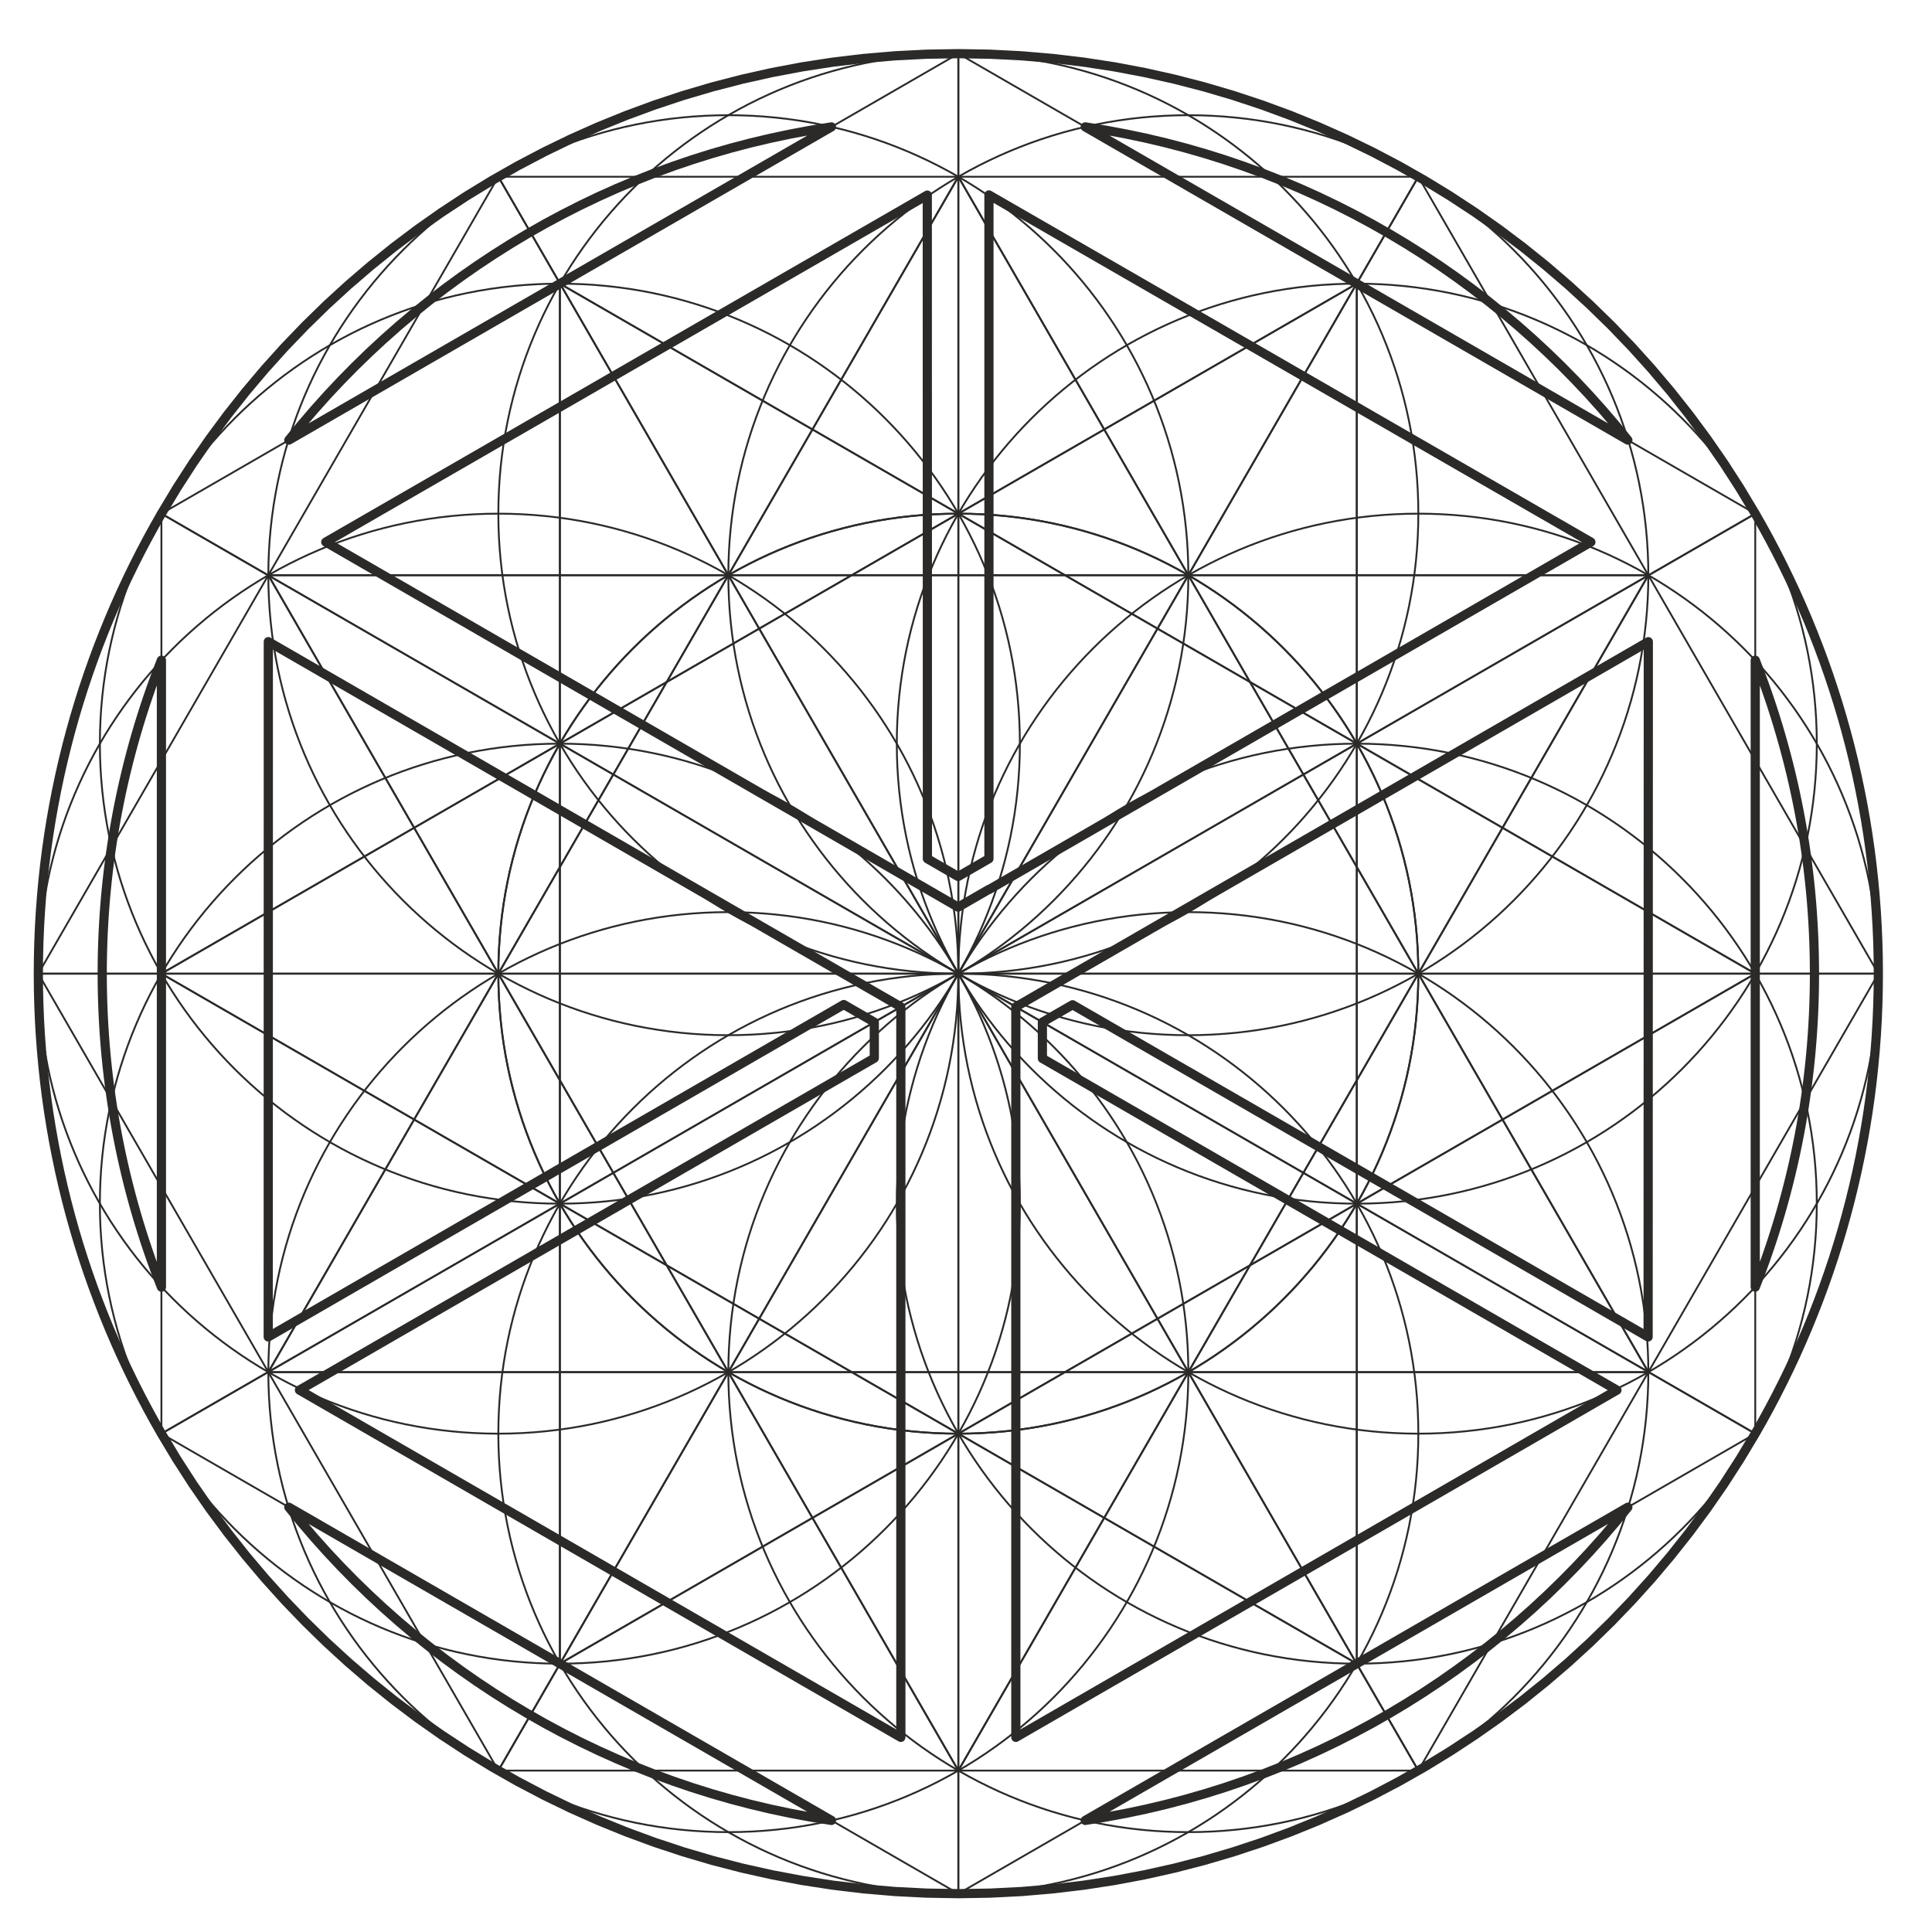 <?xml version="1.0" encoding="UTF-8"?> <!-- Creator: CorelDRAW --> <svg xmlns="http://www.w3.org/2000/svg" xmlns:xlink="http://www.w3.org/1999/xlink" xmlns:xodm="http://www.corel.com/coreldraw/odm/2003" xml:space="preserve" width="21mm" height="21mm" style="shape-rendering:geometricPrecision; text-rendering:geometricPrecision; image-rendering:optimizeQuality; fill-rule:evenodd; clip-rule:evenodd" viewBox="0 0 2100 2100"> <defs> <style type="text/css"> <![CDATA[ .str0 {stroke:#2B2A29;stroke-width:2;stroke-linecap:round;stroke-linejoin:round;stroke-miterlimit:22.926} .fil0 {fill:none} .fil1 {fill:#2B2A29;fill-rule:nonzero} ]]> </style> </defs> <g id="Слой_x0020_1">  <g id="_2054171888544"> <g> <g> <g> <g> <path class="fil0 str0" d="M1541.67 1558.33c0,276.14 -223.86,500 -500,500 -276.14,0 -500,-223.86 -500,-500 0,-276.14 223.86,-500 500,-500 276.14,0 500,223.86 500,500z"></path> </g> <g> <path class="fil0 str0" d="M1041.67 558.33c276.14,0 500,223.86 500,500 0,276.14 -223.86,500 -500,500 -276.14,0 -500,-223.86 -500,-500 0,-276.14 223.86,-500 500,-500z"></path> </g> <g> <path class="fil0 str0" d="M1974.78 1308.33c0,276.14 -223.86,500 -500,500 -276.14,0 -500,-223.86 -500,-500 0,-276.14 223.86,-500 500,-500 276.14,0 500,223.86 500,500z"></path> </g> <g> <path class="fil0 str0" d="M1974.78 808.33c0,276.14 -223.86,500 -500,500 -276.14,0 -500,-223.86 -500,-500 0,-276.14 223.86,-500 500,-500 276.14,0 500,223.86 500,500z"></path> </g> <g> <path class="fil0 str0" d="M1541.67 558.33c0,276.14 -223.86,500 -500,500 -276.14,0 -500,-223.86 -500,-500 0,-276.14 223.86,-500 500,-500 276.14,0 500,223.86 500,500z"></path> </g> <g> <path class="fil0 str0" d="M1108.56 1308.33c0,276.14 -223.86,500 -500,500 -276.14,0 -500,-223.86 -500,-500 0,-276.14 223.86,-500 500,-500 276.14,0 500,223.86 500,500z"></path> </g> <g> <path class="fil0 str0" d="M1108.56 808.33c0,276.14 -223.86,500 -500,500 -276.14,0 -500,-223.86 -500,-500 0,-276.14 223.86,-500 500,-500 276.14,0 500,223.86 500,500z"></path> </g> </g> <g> <g> <g> <polygon class="fil0 str0" points="1041.67,1558.33 608.56,1308.33 1041.67,1058.33 "></polygon> </g> <g> <polygon class="fil0 str0" points="1041.67,1058.33 608.56,808.33 1041.67,558.33 "></polygon> </g> <g> <polygon class="fil0 str0" points="1041.67,2058.33 608.56,1808.33 1041.67,1558.33 "></polygon> </g> <g> <polygon class="fil0 str0" points="1041.67,558.33 608.56,308.33 1041.67,58.33 "></polygon> </g> <g> <polygon class="fil0 str0" points="608.56,1308.33 1041.67,1058.33 608.56,808.33 "></polygon> </g> <g> <polygon class="fil0 str0" points="608.56,808.33 1041.67,558.33 608.56,308.33 "></polygon> </g> <g> <polygon class="fil0 str0" points="608.56,1808.33 1041.67,1558.33 608.56,1308.33 "></polygon> </g> </g> <g> <g> <polygon class="fil0 str0" points="1041.67,1558.33 1474.78,1308.33 1041.67,1058.33 "></polygon> </g> <g> <polygon class="fil0 str0" points="1041.67,1058.33 1474.78,808.33 1041.67,558.33 "></polygon> </g> <g> <polygon class="fil0 str0" points="1041.67,2058.33 1474.78,1808.33 1041.67,1558.33 "></polygon> </g> <g> <polygon class="fil0 str0" points="1041.67,558.33 1474.78,308.33 1041.67,58.33 "></polygon> </g> <g> <polygon class="fil0 str0" points="1474.78,1308.33 1041.67,1058.33 1474.78,808.33 "></polygon> </g> <g> <polygon class="fil0 str0" points="1474.78,808.33 1041.67,558.33 1474.78,308.33 "></polygon> </g> <g> <polygon class="fil0 str0" points="1474.78,1808.33 1041.67,1558.33 1474.78,1308.33 "></polygon> </g> </g> <g> <g> <polygon class="fil0 str0" points="1474.78,1308.33 1907.89,1058.33 1474.78,808.33 "></polygon> </g> <g> <polygon class="fil0 str0" points="1474.78,808.33 1907.89,558.33 1474.78,308.33 "></polygon> </g> <g> <polygon class="fil0 str0" points="1474.78,1808.33 1907.89,1558.33 1474.78,1308.33 "></polygon> </g> <g> <polygon class="fil0 str0" points="1907.89,1058.33 1474.78,808.33 1907.89,558.33 "></polygon> </g> <g> <polygon class="fil0 str0" points="1907.89,1558.33 1474.78,1308.33 1907.89,1058.33 "></polygon> </g> </g> <g> <g> <polygon class="fil0 str0" points="608.56,1308.33 175.45,1058.33 608.56,808.33 "></polygon> </g> <g> <polygon class="fil0 str0" points="608.56,808.33 175.45,558.33 608.56,308.33 "></polygon> </g> <g> <polygon class="fil0 str0" points="608.56,1808.33 175.45,1558.33 608.56,1308.33 "></polygon> </g> <g> <polygon class="fil0 str0" points="175.45,1058.33 608.56,808.33 175.45,558.33 "></polygon> </g> <g> <polygon class="fil0 str0" points="175.45,1558.33 608.56,1308.33 175.45,1058.33 "></polygon> </g> </g> </g> </g> <g> <g> <g> <path class="fil0 str0" d="M541.67 1558.33c-276.14,0 -500,-223.86 -500,-500 0,-276.14 223.86,-500 500,-500 276.14,0 500,223.86 500,500 0,276.14 -223.86,500 -500,500z"></path> </g> <g> <path class="fil0 str0" d="M1541.67 1058.33c0,276.14 -223.86,500 -500,500 -276.14,0 -500,-223.86 -500,-500 0,-276.14 223.86,-500 500,-500 276.14,0 500,223.86 500,500z"></path> </g> <g> <path class="fil0 str0" d="M791.67 1991.44c-276.14,0 -500,-223.86 -500,-500 0,-276.14 223.86,-500 500,-500 276.14,0 500,223.86 500,500 0,276.14 -223.86,500 -500,500z"></path> </g> <g> <path class="fil0 str0" d="M1291.67 1991.44c-276.14,0 -500,-223.86 -500,-500 0,-276.14 223.86,-500 500,-500 276.14,0 500,223.86 500,500 0,276.14 -223.86,500 -500,500z"></path> </g> <g> <path class="fil0 str0" d="M1541.67 1558.33c-276.14,0 -500,-223.86 -500,-500 0,-276.14 223.86,-500 500,-500 276.14,0 500,223.86 500,500 0,276.14 -223.86,500 -500,500z"></path> </g> <g> <path class="fil0 str0" d="M791.67 1125.22c-276.14,0 -500,-223.86 -500,-500 0,-276.14 223.86,-500 500,-500 276.14,0 500,223.86 500,500 0,276.14 -223.86,500 -500,500z"></path> </g> <g> <path class="fil0 str0" d="M1291.67 1125.22c-276.14,0 -500,-223.86 -500,-500 0,-276.14 223.86,-500 500,-500 276.14,0 500,223.86 500,500 0,276.14 -223.86,500 -500,500z"></path> </g> </g> <g> <g> <g> <polygon class="fil0 str0" points="541.67,1058.33 791.67,625.22 1041.67,1058.33 "></polygon> </g> <g> <polygon class="fil0 str0" points="1041.67,1058.33 1291.67,625.22 1541.67,1058.33 "></polygon> </g> <g> <polygon class="fil0 str0" points="41.67,1058.33 291.67,625.22 541.67,1058.33 "></polygon> </g> <g> <polygon class="fil0 str0" points="1541.67,1058.33 1791.67,625.22 2041.67,1058.33 "></polygon> </g> <g> <polygon class="fil0 str0" points="791.67,625.22 1041.67,1058.33 1291.67,625.22 "></polygon> </g> <g> <polygon class="fil0 str0" points="1291.67,625.22 1541.67,1058.33 1791.67,625.22 "></polygon> </g> <g> <polygon class="fil0 str0" points="291.67,625.22 541.67,1058.33 791.67,625.22 "></polygon> </g> </g> <g> <g> <polygon class="fil0 str0" points="541.67,1058.33 791.67,1491.44 1041.67,1058.33 "></polygon> </g> <g> <polygon class="fil0 str0" points="1041.67,1058.33 1291.67,1491.44 1541.67,1058.33 "></polygon> </g> <g> <polygon class="fil0 str0" points="41.67,1058.33 291.67,1491.44 541.67,1058.33 "></polygon> </g> <g> <polygon class="fil0 str0" points="1541.67,1058.33 1791.67,1491.44 2041.67,1058.33 "></polygon> </g> <g> <polygon class="fil0 str0" points="791.67,1491.44 1041.67,1058.33 1291.67,1491.44 "></polygon> </g> <g> <polygon class="fil0 str0" points="1291.67,1491.44 1541.67,1058.33 1791.67,1491.44 "></polygon> </g> <g> <polygon class="fil0 str0" points="291.67,1491.44 541.67,1058.33 791.67,1491.44 "></polygon> </g> </g> <g> <g> <polygon class="fil0 str0" points="791.67,1491.44 1041.67,1924.55 1291.67,1491.44 "></polygon> </g> <g> <polygon class="fil0 str0" points="1291.67,1491.44 1541.67,1924.55 1791.67,1491.44 "></polygon> </g> <g> <polygon class="fil0 str0" points="291.67,1491.44 541.67,1924.55 791.67,1491.44 "></polygon> </g> <g> <polygon class="fil0 str0" points="1041.67,1924.55 1291.67,1491.44 1541.67,1924.55 "></polygon> </g> <g> <polygon class="fil0 str0" points="541.67,1924.55 791.67,1491.44 1041.67,1924.55 "></polygon> </g> </g> <g> <g> <polygon class="fil0 str0" points="791.67,625.22 1041.67,192.11 1291.67,625.22 "></polygon> </g> <g> <polygon class="fil0 str0" points="1291.67,625.22 1541.67,192.11 1791.67,625.22 "></polygon> </g> <g> <polygon class="fil0 str0" points="291.67,625.22 541.67,192.11 791.67,625.22 "></polygon> </g> <g> <polygon class="fil0 str0" points="1041.67,192.11 1291.67,625.22 1541.67,192.11 "></polygon> </g> <g> <polygon class="fil0 str0" points="541.67,192.11 791.67,625.22 1041.67,192.11 "></polygon> </g> </g> </g> </g> </g> <g> <path class="fil1" d="M1905.27 1554.07l5.14 8.58 1.76 -1.79 -16.74 27.87 -17.59 27.28 -18.44 26.66 -19.27 26.02 -20.08 25.37 -20.86 24.72 -21.65 24.01 -22.39 23.3 -23.11 22.58 -23.84 21.83 -24.53 21.06 -25.21 20.29 -25.87 19.47 -26.5 18.65 -27.12 17.81 -27.72 16.96 -28.3 16.07 -28.87 15.16 -29.4 14.25 -29.93 13.32 -30.43 12.36 -30.92 11.39 -31.39 10.39 -31.84 9.38 -32.26 8.34 -32.67 7.3 -33.07 6.23 -33.44 5.13 -33.78 4.02 -34.12 2.91 -34.43 1.75 -34.73 0.59 0 -10 34.39 -0.59 34.09 -1.73 33.78 -2.87 33.46 -3.98 33.1 -5.09 32.73 -6.17 32.35 -7.22 31.94 -8.26 31.52 -9.28 31.07 -10.29 30.6 -11.27 30.13 -12.24 29.63 -13.18 29.12 -14.11 28.57 -15.02 28.02 -15.91 27.44 -16.78 26.86 -17.63 26.24 -18.47 25.61 -19.29 24.95 -20.07 24.29 -20.86 23.6 -21.61 22.89 -22.36 22.17 -23.08 21.43 -23.77 20.66 -24.46 19.88 -25.13 19.07 -25.76 18.26 -26.4 17.43 -27 16.56 -27.59 1.76 -1.79zm-1.76 1.79c1.38,-2.39 4.44,-3.21 6.83,-1.83 2.39,1.38 3.21,4.44 1.83,6.83l-8.66 -5zm6.95 6.76l-0.05 0.03 -5.14 -8.58 0.05 -0.03 7.57 4.29 -2.43 4.29zm-5.14 -8.58c2.36,-1.41 5.45,-0.64 6.86,1.72 1.41,2.36 0.64,5.45 -1.72,6.86l-5.14 -8.58zm7.57 4.24l0 0.05 -10 0 0 -0.05 0.67 -2.5 9.33 2.5zm-10 0c0,-2.76 2.24,-5 5,-5 2.76,0 5,2.24 5,5l-10 0zm133.78 -499.95l10 0 0 0 -0.14 17.12 -0.43 17.06 -0.71 16.98 -0.99 16.91 -1.27 16.84 -1.55 16.76 -1.8 16.67 -2.09 16.59 -2.36 16.52 -2.62 16.42 -2.89 16.33 -3.15 16.23 -3.41 16.15 -3.66 16.05 -3.92 15.95 -4.18 15.85 -4.42 15.75 -4.67 15.64 -4.92 15.53 -5.16 15.43 -5.4 15.3 -5.65 15.21 -5.88 15.07 -6.11 14.97 -6.34 14.83 -6.57 14.72 -6.81 14.59 -7.03 14.46 -7.25 14.33 -7.47 14.2 -7.69 14.06 -7.91 13.93 -8.66 -5 7.83 -13.79 7.61 -13.92 7.41 -14.06 7.17 -14.19 6.97 -14.32 6.73 -14.45 6.51 -14.56 6.28 -14.69 6.05 -14.81 5.82 -14.93 5.59 -15.05 5.34 -15.16 5.12 -15.27 4.86 -15.37 4.63 -15.48 4.38 -15.59 4.12 -15.69 3.88 -15.79 3.64 -15.89 3.37 -15.99 3.11 -16.07 2.87 -16.17 2.6 -16.26 2.32 -16.34 2.07 -16.43 1.8 -16.51 1.53 -16.6 1.25 -16.66 0.99 -16.75 0.69 -16.82 0.43 -16.88 0.14 -16.96 0 0zm0 0c0,-2.76 2.24,-5 5,-5 2.76,0 5,2.24 5,5l-10 0zm-133.78 -499.95l10 0 -0.67 -2.5 7.91 13.93 7.69 14.06 7.47 14.2 7.25 14.33 7.03 14.46 6.81 14.59 6.57 14.72 6.34 14.83 6.11 14.97 5.88 15.07 5.65 15.21 5.4 15.3 5.16 15.43 4.92 15.53 4.67 15.64 4.42 15.75 4.18 15.85 3.92 15.95 3.66 16.05 3.41 16.15 3.15 16.23 2.89 16.33 2.62 16.42 2.36 16.52 2.09 16.59 1.8 16.67 1.55 16.76 1.27 16.84 0.99 16.91 0.71 16.98 0.43 17.06 0.14 17.12 -10 0 -0.14 -16.96 -0.43 -16.88 -0.69 -16.82 -0.99 -16.75 -1.25 -16.66 -1.53 -16.6 -1.8 -16.51 -2.07 -16.43 -2.32 -16.34 -2.6 -16.26 -2.87 -16.17 -3.11 -16.07 -3.37 -15.99 -3.64 -15.89 -3.88 -15.79 -4.12 -15.69 -4.38 -15.59 -4.63 -15.48 -4.86 -15.37 -5.12 -15.27 -5.34 -15.16 -5.59 -15.05 -5.82 -14.93 -6.05 -14.81 -6.28 -14.69 -6.51 -14.56 -6.73 -14.45 -6.97 -14.32 -7.17 -14.19 -7.41 -14.06 -7.61 -13.92 -7.83 -13.79 -0.67 -2.5zm0.67 2.5c-1.38,-2.39 -0.56,-5.45 1.83,-6.83 2.39,-1.38 5.45,-0.56 6.83,1.83l-8.66 5zm9.33 -2.55l0 0.05 -10 0 0 -0.05 7.57 -4.29 2.43 4.29zm-10 0c0,-2.76 2.24,-5 5,-5 2.76,0 5,2.24 5,5l-10 0zm7.52 -4.32l0.05 0.03 -5.14 8.58 -0.05 -0.03 -1.76 -1.79 6.9 -6.79zm-5.14 8.58c-2.36,-1.41 -3.13,-4.5 -1.72,-6.86 1.41,-2.36 4.5,-3.13 6.86,-1.72l-5.14 8.58zm-863.6 -499.26l0 -10 0 0 34.73 0.59 34.43 1.75 34.12 2.91 33.78 4.02 33.44 5.13 33.07 6.23 32.67 7.3 32.26 8.34 31.83 9.38 31.39 10.39 30.92 11.39 30.44 12.36 29.93 13.32 29.4 14.25 28.87 15.17 28.3 16.07 27.72 16.95 27.12 17.82 26.5 18.65 25.86 19.47 25.22 20.28 24.53 21.07 23.83 21.83 23.12 22.57 22.39 23.3 21.64 24.02 20.87 24.7 20.08 25.38 19.27 26.03 18.44 26.65 17.59 27.28 16.74 27.87 -8.66 5 -16.56 -27.59 -17.43 -27 -18.26 -26.39 -19.07 -25.77 -19.88 -25.12 -20.67 -24.46 -21.42 -23.78 -22.17 -23.08 -22.9 -22.35 -23.59 -21.61 -24.29 -20.85 -24.96 -20.08 -25.6 -19.29 -26.24 -18.47 -26.86 -17.64 -27.44 -16.77 -28.02 -15.91 -28.57 -15.03 -29.12 -14.11 -29.63 -13.18 -30.12 -12.24 -30.62 -11.27 -31.07 -10.29 -31.51 -9.28 -31.94 -8.26 -32.35 -7.22 -32.73 -6.17 -33.1 -5.09 -33.46 -3.98 -33.78 -2.87 -34.09 -1.73 -34.39 -0.59 0 0zm0 0c-2.76,0 -5,-2.24 -5,-5 0,-2.76 2.24,-5 5,-5l0 10zm0 -5l0 0 0 0 0 0 0 5 0 -5zm0 5c-2.76,0 -5,-2.24 -5,-5 0,-2.76 2.24,-5 5,-5l0 10zm-863.6 499.26l-5.14 -8.58 -1.76 1.79 16.74 -27.87 17.59 -27.28 18.44 -26.65 19.27 -26.03 20.08 -25.37 20.86 -24.71 21.65 -24.02 22.39 -23.3 23.11 -22.57 23.84 -21.83 24.53 -21.06 25.21 -20.29 25.87 -19.47 26.5 -18.65 27.12 -17.82 27.72 -16.95 28.3 -16.07 28.87 -15.17 29.4 -14.25 29.93 -13.32 30.43 -12.36 30.92 -11.39 31.39 -10.39 31.84 -9.38 32.26 -8.34 32.67 -7.3 33.07 -6.23 33.44 -5.13 33.78 -4.02 34.12 -2.91 34.43 -1.75 34.73 -0.59 0 10 -34.39 0.59 -34.09 1.73 -33.78 2.87 -33.46 3.98 -33.1 5.09 -32.73 6.17 -32.35 7.22 -31.94 8.26 -31.52 9.28 -31.07 10.29 -30.6 11.27 -30.13 12.24 -29.63 13.18 -29.12 14.11 -28.57 15.03 -28.02 15.91 -27.44 16.77 -26.86 17.64 -26.24 18.47 -25.61 19.29 -24.95 20.07 -24.29 20.86 -23.6 21.61 -22.89 22.35 -22.17 23.08 -21.43 23.78 -20.66 24.45 -19.88 25.13 -19.07 25.77 -18.26 26.39 -17.43 27 -16.56 27.59 -1.76 1.79zm1.76 -1.79c-1.38,2.39 -4.44,3.21 -6.83,1.83 -2.39,-1.38 -3.21,-4.44 -1.83,-6.83l8.66 5zm-6.95 -6.76l0.05 -0.03 5.14 8.58 -0.05 0.03 -7.57 -4.29 2.43 -4.29zm5.14 8.58c-2.36,1.41 -5.45,0.64 -6.86,-1.72 -1.41,-2.36 -0.64,-5.45 1.72,-6.86l5.14 8.58zm-7.57 -4.24l0 -0.05 10 0 0 0.05 -0.67 2.5 -9.33 -2.5zm10 0c0,2.76 -2.24,5 -5,5 -2.76,0 -5,-2.24 -5,-5l10 0zm-133.78 499.95l-10 0 0 0 0.14 -17.12 0.43 -17.06 0.71 -16.98 0.99 -16.91 1.27 -16.84 1.55 -16.76 1.8 -16.67 2.09 -16.59 2.36 -16.52 2.62 -16.42 2.89 -16.33 3.15 -16.23 3.41 -16.15 3.66 -16.05 3.92 -15.95 4.18 -15.85 4.42 -15.75 4.67 -15.64 4.92 -15.53 5.16 -15.43 5.4 -15.3 5.65 -15.21 5.88 -15.07 6.11 -14.97 6.34 -14.83 6.57 -14.72 6.81 -14.59 7.03 -14.46 7.25 -14.33 7.47 -14.2 7.69 -14.06 7.91 -13.93 8.66 5 -7.83 13.79 -7.61 13.92 -7.41 14.06 -7.17 14.19 -6.97 14.32 -6.73 14.45 -6.51 14.56 -6.28 14.69 -6.05 14.81 -5.82 14.93 -5.59 15.05 -5.34 15.16 -5.12 15.27 -4.86 15.37 -4.63 15.48 -4.38 15.59 -4.12 15.69 -3.88 15.79 -3.64 15.89 -3.37 15.99 -3.11 16.07 -2.87 16.17 -2.6 16.26 -2.32 16.34 -2.07 16.43 -1.8 16.51 -1.53 16.6 -1.25 16.66 -0.99 16.75 -0.69 16.82 -0.43 16.88 -0.14 16.96 0 0zm0 0c0,2.76 -2.24,5 -5,5 -2.76,0 -5,-2.24 -5,-5l10 0zm133.78 499.94l-10 0 0.67 2.5 -7.91 -13.93 -7.69 -14.06 -7.47 -14.2 -7.25 -14.33 -7.03 -14.46 -6.81 -14.58 -6.57 -14.72 -6.34 -14.84 -6.11 -14.96 -5.88 -15.08 -5.65 -15.2 -5.4 -15.3 -5.16 -15.43 -4.92 -15.53 -4.67 -15.65 -4.42 -15.74 -4.18 -15.85 -3.92 -15.95 -3.66 -16.05 -3.41 -16.15 -3.15 -16.23 -2.89 -16.33 -2.62 -16.42 -2.36 -16.52 -2.09 -16.59 -1.8 -16.67 -1.55 -16.76 -1.27 -16.84 -0.99 -16.91 -0.71 -16.98 -0.43 -17.06 -0.14 -17.12 10 0 0.14 16.96 0.43 16.88 0.69 16.82 0.99 16.75 1.25 16.66 1.53 16.6 1.8 16.51 2.07 16.43 2.32 16.34 2.6 16.26 2.87 16.17 3.11 16.07 3.37 15.99 3.64 15.89 3.88 15.79 4.12 15.69 4.38 15.58 4.63 15.49 4.86 15.37 5.12 15.27 5.34 15.16 5.59 15.04 5.82 14.94 6.05 14.8 6.28 14.7 6.51 14.56 6.73 14.44 6.97 14.32 7.17 14.19 7.41 14.06 7.61 13.92 7.83 13.79 0.67 2.5zm-0.67 -2.5c1.38,2.39 0.56,5.45 -1.83,6.83 -2.39,1.38 -5.45,0.56 -6.83,-1.83l8.66 -5zm-9.33 2.56l0 -0.06 10 0 0 0.06 -7.57 4.29 -2.43 -4.29zm10 0c0,2.76 -2.24,5 -5,5 -2.76,0 -5,-2.24 -5,-5l10 0zm-7.52 4.32l-0.05 -0.03 5.14 -8.58 0.05 0.03 1.76 1.79 -6.9 6.79zm5.14 -8.58c2.36,1.41 3.13,4.5 1.72,6.86 -1.41,2.36 -4.5,3.13 -6.86,1.72l5.14 -8.58zm863.6 499.26l0 10 0 0 -34.73 -0.59 -34.43 -1.75 -34.12 -2.91 -33.78 -4.02 -33.44 -5.13 -33.07 -6.23 -32.67 -7.3 -32.26 -8.34 -31.83 -9.38 -31.39 -10.39 -30.92 -11.39 -30.44 -12.36 -29.93 -13.32 -29.4 -14.25 -28.87 -15.16 -28.3 -16.07 -27.72 -16.96 -27.12 -17.81 -26.5 -18.65 -25.86 -19.47 -25.22 -20.28 -24.53 -21.07 -23.83 -21.83 -23.12 -22.58 -22.39 -23.3 -21.64 -24.01 -20.87 -24.72 -20.08 -25.37 -19.27 -26.02 -18.44 -26.66 -17.59 -27.28 -16.74 -27.87 8.66 -5 16.56 27.59 17.43 27 18.26 26.4 19.07 25.76 19.88 25.13 20.67 24.46 21.42 23.77 22.17 23.08 22.9 22.36 23.59 21.61 24.29 20.85 24.96 20.08 25.6 19.29 26.24 18.47 26.86 17.63 27.44 16.78 28.02 15.91 28.57 15.02 29.12 14.11 29.63 13.18 30.12 12.24 30.62 11.27 31.07 10.29 31.51 9.28 31.94 8.26 32.35 7.22 32.73 6.17 33.1 5.09 33.46 3.98 33.78 2.87 34.09 1.73 34.39 0.59 0 0zm0 0c2.76,0 5,2.24 5,5 0,2.76 -2.24,5 -5,5l0 -10zm0 5l0 0 0 0 0 0 0 -5 0 5zm0 -5c2.76,0 5,2.24 5,5 0,2.76 -2.24,5 -5,5l0 -10zm0 5l0 0 0 0 0 0 0 -5 0 5zm0 -5c2.76,0 5,2.24 5,5 0,2.76 -2.24,5 -5,5l0 -10zm-251.73 -1206.72l-438.33 -253.07 5 -8.66 438.33 253.07 -5 8.66zm5 -8.66c2.39,1.38 3.21,4.44 1.83,6.83 -1.38,2.39 -4.44,3.21 -6.83,1.83l5 -8.66zm-2.5 4.33l0 0 0 0 0 0 2.5 -4.33 -2.5 4.33zm2.5 -4.33c2.39,1.38 3.21,4.44 1.83,6.83 -1.38,2.39 -4.44,3.21 -6.83,1.83l5 -8.66zm244.01 152.42l-249.01 -143.76 5 -8.66 249.01 143.76 0 8.66 -5 0zm5 -8.66c2.39,1.38 3.21,4.44 1.83,6.83 -1.38,2.39 -4.44,3.21 -6.83,1.83l5 -8.66zm33.48 -10.67l-33.48 19.33 -5 -8.66 33.48 -19.33 7.5 4.33 -2.5 4.33zm-5 -8.66c2.39,-1.38 5.45,-0.56 6.83,1.83 1.38,2.39 0.56,5.45 -1.83,6.83l-5 -8.66zm-2.5 4.58l0 -0.25 10 0 0 0.25 -2.5 4.33 -7.5 -4.33zm10 0c0,2.76 -2.24,5 -5,5 -2.76,0 -5,-2.24 -5,-5l10 0zm651.8 -373.42l-654.3 377.75 -5 -8.66 654.3 -377.75 5 0 0 8.66zm-5 -8.66c2.39,-1.38 5.45,-0.56 6.83,1.83 1.38,2.39 0.56,5.45 -1.83,6.83l-5 -8.66zm-649.29 -377.33l654.29 377.33 -5 8.66 -654.29 -377.33 -2.5 -4.33 7.5 -4.33zm-5 8.66c-2.39,-1.38 -3.21,-4.44 -1.83,-6.83 1.38,-2.39 4.44,-3.21 6.83,-1.83l-5 8.66zm-2.51 717.18l0.01 -721.51 10 0 -0.01 721.51 -2.5 4.33 -7.5 -4.33zm10 0c0,2.76 -2.24,5 -5,5 -2.76,0 -5,-2.24 -5,-5l10 0zm-40.98 15l33.48 -19.33 5 8.66 -33.48 19.33 -5 0 0 -8.66zm5 8.66c-2.39,1.38 -5.45,0.56 -6.83,-1.83 -1.38,-2.39 -0.56,-5.45 1.83,-6.83l5 8.66zm-33.41 -27.95l33.41 19.29 -5 8.66 -33.41 -19.29 -2.5 -4.33 7.5 -4.33zm-5 8.66c-2.39,-1.38 -3.21,-4.44 -1.83,-6.83 1.38,-2.39 4.44,-3.21 6.83,-1.83l-5 8.66zm4.89 -721.35l-5 -8.66 7.5 4.33 0 45.1 0 45.1 0.01 45.08 0.01 45.08 0.01 45.08 0 45.07 0.01 45.07 0.01 45.07 0.02 45.07 0.01 45.08 0 45.07 0.01 45.08 0.01 45.09 0.01 45.09 0 45.11 0 45.11 -10 0 0 -45.11 0 -45.11 -0.01 -45.09 -0.01 -45.09 -0.01 -45.08 0 -45.07 -0.01 -45.08 -0.02 -45.07 -0.01 -45.07 -0.01 -45.07 0 -45.07 -0.01 -45.08 -0.01 -45.08 -0.01 -45.08 0 -45.1 0 -45.1 7.5 4.33zm-7.5 -4.33c0,-2.76 2.24,-5 5,-5 2.76,0 5,2.24 5,5l-10 0zm-651.32 372.8l653.82 -377.13 5 8.66 -653.82 377.13 -5 0 0 -8.66zm5 8.66c-2.39,1.38 -5.45,0.56 -6.83,-1.83 -1.38,-2.39 -0.56,-5.45 1.83,-6.83l5 8.66zm-62.45 99.6l654.31 377.77 -5 8.66 -654.31 -377.77 -2.5 -4.33 7.5 -4.33zm-5 8.66c-2.39,-1.38 -3.21,-4.44 -1.83,-6.83 1.38,-2.39 4.44,-3.21 6.83,-1.83l-5 8.66zm-2.61 751.38l0.11 -755.71 10 0 -0.11 755.71 -2.5 4.33 -7.5 -4.33zm10 0c0,2.76 -2.24,5 -5,5 -2.76,0 -5,-2.24 -5,-5l10 0zm623.07 -365.61l-5 8.66 5 0 -39.1 22.58 -39.1 22.59 -39.1 22.58 -39.1 22.58 -39.1 22.58 -39.1 22.57 -39.09 22.58 -39.1 22.58 -39.09 22.58 -39.1 22.58 -39.1 22.57 -39.09 22.58 -39.1 22.58 -39.1 22.58 -39.1 22.59 -39.1 22.58 -5 -8.66 39.1 -22.58 39.1 -22.59 39.1 -22.58 39.1 -22.58 39.09 -22.58 39.1 -22.57 39.1 -22.58 39.09 -22.58 39.1 -22.58 39.09 -22.58 39.1 -22.57 39.1 -22.58 39.1 -22.58 39.1 -22.58 39.1 -22.59 39.1 -22.58 5 0zm-5 0c2.39,-1.38 5.45,-0.56 6.83,1.83 1.38,2.39 0.56,5.45 -1.83,6.83l-5 -8.66zm33.2 27.83l-33.2 -19.17 5 -8.66 33.2 19.17 2.5 4.33 -7.5 4.33zm5 -8.66c2.39,1.38 3.21,4.44 1.83,6.83 -1.38,2.39 -4.44,3.21 -6.83,1.83l5 -8.66zm-7.5 43.46l0 -39.13 10 0 0 39.13 -2.5 4.33 -7.5 -4.33zm10 0c0,2.76 -2.24,5 -5,5 -2.76,0 -5,-2.24 -5,-5l10 0zm-632.34 356.43l624.84 -360.76 5 8.66 -624.84 360.76 -5 0 0 -8.66zm5 8.66c-2.39,1.38 -5.45,0.56 -6.83,-1.83 -1.38,-2.39 -0.56,-5.45 1.83,-6.83l5 8.66zm648.7 377.5l-653.7 -377.5 5 -8.66 653.7 377.5 2.5 4.33 -7.5 4.33zm5 -8.66c2.39,1.38 3.21,4.44 1.83,6.83 -1.38,2.39 -4.44,3.21 -6.83,1.83l5 -8.66zm2.5 -502.18l0 506.51 -10 0 0 -506.51 0 0 10 0zm-10 0c0,-2.76 2.24,-5 5,-5 2.76,0 5,2.24 5,5l-10 0zm10 -248.41l0 248.41 -10 0 0 -248.41 0 0 10 0zm-10 0c0,-2.76 2.24,-5 5,-5 2.76,0 5,2.24 5,5l-10 0zm10 -39.13l0 39.13 -10 0 0 -39.13 7.5 -4.33 2.5 4.33zm-10 0c0,-2.76 2.24,-5 5,-5 2.76,0 5,2.24 5,5l-10 0zm-25.71 -23.5l33.21 19.17 -5 8.66 -33.21 -19.17 0 0 5 -8.66zm-5 8.66c-2.39,-1.38 -3.21,-4.44 -1.83,-6.83 1.38,-2.39 4.44,-3.21 6.83,-1.83l-5 8.66zm407.21 -133.26l438.47 -253.15 5 8.66 -438.47 253.15 -5 -8.66zm5 8.66c-2.39,1.38 -5.45,0.56 -6.83,-1.83 -1.38,-2.39 -0.56,-5.45 1.83,-6.83l5 8.66zm-221.19 116.16l216.19 -124.82 5 8.66 -216.19 124.82 0 0 -5 -8.66zm5 8.66c-2.39,1.38 -5.45,0.56 -6.83,-1.83 -1.38,-2.39 -0.56,-5.45 1.83,-6.83l5 8.66zm-37.83 10.29l32.83 -18.95 5 8.66 -32.83 18.95 -7.5 -4.33 2.5 -4.33zm5 8.66c-2.39,1.38 -5.45,0.56 -6.83,-1.83 -1.38,-2.39 -0.56,-5.45 1.83,-6.83l5 8.66zm-7.5 35.08l0 -39.41 10 0 0 39.41 0 0 -10 0zm10 0c0,2.76 -2.24,5 -5,5 -2.76,0 -5,-2.24 -5,-5l10 0zm-10 248.13l0 -248.13 10 0 0 248.13 0 0 -10 0zm10 0c0,2.76 -2.24,5 -5,5 -2.76,0 -5,-2.24 -5,-5l10 0zm-10 506.5l0 -506.5 10 0 0 506.5 -2.5 4.33 -7.5 -4.33zm10 0c0,2.76 -2.24,5 -5,5 -2.76,0 -5,-2.24 -5,-5l10 0zm650.87 -373.11l-653.37 377.44 -5 -8.66 653.37 -377.44 5 0 0 8.66zm-5 -8.66c2.39,-1.38 5.45,-0.56 6.83,1.83 1.38,2.39 0.56,5.45 -1.83,6.83l-5 -8.66zm-619.51 -360.53l624.51 360.53 -5 8.66 -624.51 -360.53 -2.5 -4.33 7.5 -4.33zm-5 8.66c-2.39,-1.38 -3.21,-4.44 -1.83,-6.83 1.38,-2.39 4.44,-3.21 6.83,-1.83l-5 8.66zm7.5 -43.74l0 39.41 -10 0 0 -39.41 2.5 -4.33 7.5 4.33zm-10 0c0,-2.76 2.24,-5 5,-5 2.76,0 5,2.24 5,5l-10 0zm40.33 -14.62l-32.83 18.95 -5 -8.66 32.83 -18.95 5 0 0 8.66zm-5 -8.66c2.39,-1.38 5.45,-0.56 6.83,1.83 1.38,2.39 0.56,5.45 -1.83,6.83l-5 -8.66zm623.08 365.42l10 0 -7.5 4.33 -39.11 -22.58 -39.11 -22.58 -39.1 -22.57 -39.1 -22.57 -39.09 -22.56 -39.09 -22.56 -39.09 -22.56 -39.08 -22.56 -39.09 -22.56 -39.09 -22.56 -39.1 -22.56 -39.09 -22.56 -39.1 -22.57 -39.11 -22.57 -39.11 -22.58 -39.12 -22.59 5 -8.66 39.12 22.59 39.11 22.58 39.11 22.57 39.1 22.57 39.09 22.56 39.1 22.56 39.09 22.56 39.09 22.56 39.08 22.56 39.09 22.56 39.09 22.56 39.09 22.56 39.1 22.57 39.1 22.57 39.11 22.58 39.11 22.58 -7.5 4.33zm7.5 -4.33c2.39,1.38 3.21,4.44 1.83,6.83 -1.38,2.39 -4.44,3.21 -6.83,1.83l5 -8.66zm2.72 -751.39l-0.22 755.72 -10 0 0.22 -755.72 2.5 -4.33 7.5 4.33zm-10 0c0,-2.76 2.24,-5 5,-5 2.76,0 5,2.24 5,5l-10 0zm-1616.2 701.56l0 -681.45 10 0 0 681.45 -9.65 1.83 -0.35 -1.83zm10 0c0,2.76 -2.24,5 -5,5 -2.76,0 -5,-2.24 -5,-5l10 0zm-74.36 -340.72l10 0 0 0 0.07 11.2 0.2 11.17 0.33 11.13 0.45 11.1 0.6 11.07 0.72 11.04 0.84 11 0.98 10.96 1.1 10.92 1.23 10.89 1.36 10.84 1.48 10.81 1.6 10.77 1.73 10.73 1.85 10.68 1.97 10.65 2.1 10.59 2.21 10.57 2.33 10.51 2.45 10.46 2.57 10.42 2.69 10.38 2.8 10.32 2.92 10.28 3.04 10.23 3.15 10.18 3.25 10.13 3.38 10.07 3.48 10.03 3.6 9.98 3.71 9.91 3.82 9.87 -9.3 3.66 -3.86 -9.97 -3.75 -10.03 -3.64 -10.08 -3.52 -10.13 -3.42 -10.19 -3.29 -10.25 -3.19 -10.28 -3.06 -10.35 -2.96 -10.38 -2.82 -10.44 -2.73 -10.48 -2.59 -10.54 -2.47 -10.58 -2.37 -10.63 -2.23 -10.67 -2.12 -10.71 -1.99 -10.77 -1.87 -10.8 -1.75 -10.83 -1.62 -10.89 -1.5 -10.93 -1.36 -10.96 -1.25 -11.01 -1.12 -11.04 -0.98 -11.08 -0.86 -11.12 -0.72 -11.14 -0.6 -11.19 -0.47 -11.22 -0.33 -11.25 -0.2 -11.29 -0.07 -11.32 0 0zm0 0c0,-2.76 2.24,-5 5,-5 2.76,0 5,2.24 5,5l-10 0zm74.36 -340.73l-10 0 9.65 1.83 -3.82 9.87 -3.71 9.91 -3.6 9.98 -3.48 10.02 -3.38 10.09 -3.25 10.12 -3.15 10.19 -3.04 10.22 -2.92 10.29 -2.8 10.32 -2.69 10.38 -2.57 10.42 -2.45 10.46 -2.33 10.51 -2.21 10.57 -2.1 10.59 -1.97 10.64 -1.85 10.69 -1.73 10.73 -1.6 10.77 -1.48 10.81 -1.36 10.84 -1.23 10.89 -1.1 10.92 -0.98 10.96 -0.84 11 -0.72 11.04 -0.6 11.07 -0.45 11.1 -0.33 11.13 -0.2 11.17 -0.07 11.2 -10 0 0.07 -11.32 0.2 -11.29 0.33 -11.25 0.47 -11.22 0.6 -11.19 0.72 -11.14 0.86 -11.12 0.98 -11.08 1.12 -11.04 1.25 -11.01 1.36 -10.96 1.5 -10.93 1.62 -10.89 1.75 -10.83 1.87 -10.81 1.99 -10.76 2.12 -10.71 2.23 -10.67 2.37 -10.63 2.47 -10.58 2.59 -10.54 2.73 -10.48 2.82 -10.44 2.96 -10.39 3.06 -10.34 3.19 -10.29 3.29 -10.24 3.42 -10.19 3.52 -10.14 3.64 -10.08 3.75 -10.03 3.86 -9.97 9.65 1.83zm-9.65 -1.83c1.01,-2.56 3.92,-3.83 6.48,-2.82 2.56,1.01 3.83,3.92 2.82,6.48l-9.3 -3.66zm730.44 1267.28l-589.82 -340.46 5 -8.66 589.82 340.46 -3.24 9.28 -1.76 -0.62zm5 -8.66c2.39,1.38 3.21,4.44 1.83,6.83 -1.38,2.39 -4.44,3.21 -6.83,1.83l5 -8.66zm-589.82 -340.46l-5 8.66 6.41 -7.45 13.56 16.6 13.93 16.27 14.29 15.95 14.67 15.61 15 15.26 15.37 14.91 15.7 14.57 16.03 14.2 16.36 13.83 16.68 13.45 17 13.08 17.31 12.68 17.61 12.3 17.9 11.89 18.19 11.48 18.47 11.07 18.75 10.65 19.01 10.22 19.28 9.79 19.54 9.34 19.78 8.91 20.03 8.45 20.26 7.99 20.5 7.52 20.7 7.05 20.94 6.56 21.15 6.09 21.34 5.6 21.54 5.09 21.73 4.59 21.92 4.07 22.11 3.56 -1.48 9.9 -22.33 -3.6 -22.16 -4.13 -21.97 -4.63 -21.78 -5.15 -21.58 -5.66 -21.37 -6.15 -21.16 -6.64 -20.94 -7.13 -20.72 -7.6 -20.48 -8.07 -20.25 -8.55 -20 -8.99 -19.74 -9.46 -19.48 -9.89 -19.23 -10.32 -18.95 -10.77 -18.67 -11.19 -18.39 -11.6 -18.1 -12.03 -17.79 -12.42 -17.49 -12.82 -17.18 -13.22 -16.86 -13.59 -16.54 -13.99 -16.21 -14.36 -15.86 -14.71 -15.53 -15.07 -15.18 -15.44 -14.81 -15.77 -14.45 -16.11 -14.09 -16.45 -13.7 -16.78 6.41 -7.45zm-6.41 7.45c-1.72,-2.15 -1.36,-5.31 0.79,-7.03 2.15,-1.72 5.31,-1.36 7.03,0.79l-7.82 6.24zm1461.91 1.21l-589.82 340.46 -5 -8.66 589.82 -340.46 6.41 7.45 -1.41 1.21zm-5 -8.66c2.39,-1.38 5.45,-0.56 6.83,1.83 1.38,2.39 0.56,5.45 -1.83,6.83l-5 -8.66zm-589.82 340.46l5 8.66 -3.24 -9.28 22.11 -3.56 21.92 -4.07 21.73 -4.59 21.54 -5.09 21.35 -5.59 21.14 -6.09 20.94 -6.57 20.71 -7.05 20.49 -7.52 20.26 -7.99 20.03 -8.45 19.79 -8.91 19.53 -9.33 19.27 -9.8 19.02 -10.22 18.75 -10.65 18.47 -11.07 18.19 -11.49 17.91 -11.88 17.6 -12.3 17.31 -12.68 16.99 -13.08 16.69 -13.46 16.36 -13.82 16.03 -14.2 15.7 -14.57 15.36 -14.92 15.01 -15.25 14.66 -15.62 14.3 -15.94 13.93 -16.28 13.56 -16.59 7.82 6.24 -13.7 16.77 -14.09 16.46 -14.46 16.1 -14.8 15.78 -15.19 15.43 -15.52 15.08 -15.86 14.71 -16.21 14.36 -16.54 13.98 -16.87 13.6 -17.17 13.22 -17.49 12.82 -17.8 12.42 -18.09 12.02 -18.39 11.61 -18.67 11.19 -18.95 10.77 -19.22 10.32 -19.49 9.9 -19.75 9.45 -19.99 8.99 -20.25 8.55 -20.48 8.07 -20.71 7.6 -20.95 7.13 -21.16 6.65 -21.38 6.15 -21.57 5.65 -21.78 5.15 -21.97 4.63 -22.16 4.13 -22.33 3.6 -3.24 -9.28zm3.24 9.28c-2.73,0.4 -5.29,-1.48 -5.69,-4.21 -0.4,-2.73 1.48,-5.29 4.21,-5.69l1.48 9.9zm732.55 -1266.06l0 681.44 -10 0 0 -681.44 9.65 -1.83 0.35 1.83zm-10 0c0,-2.76 2.24,-5 5,-5 2.76,0 5,2.24 5,5l-10 0zm74.36 340.72l-10 0 0 0 -0.07 -11.2 -0.2 -11.17 -0.33 -11.13 -0.45 -11.1 -0.6 -11.07 -0.72 -11.04 -0.84 -11 -0.98 -10.96 -1.1 -10.92 -1.23 -10.88 -1.36 -10.85 -1.48 -10.81 -1.6 -10.76 -1.73 -10.74 -1.85 -10.68 -1.97 -10.64 -2.1 -10.6 -2.21 -10.56 -2.33 -10.51 -2.45 -10.46 -2.57 -10.42 -2.69 -10.38 -2.8 -10.33 -2.92 -10.27 -3.04 -10.23 -3.15 -10.19 -3.25 -10.12 -3.38 -10.09 -3.48 -10.02 -3.6 -9.98 -3.71 -9.91 -3.82 -9.87 9.3 -3.66 3.86 9.97 3.75 10.03 3.64 10.08 3.52 10.14 3.42 10.19 3.29 10.24 3.19 10.29 3.06 10.33 2.96 10.39 2.82 10.45 2.73 10.48 2.59 10.54 2.47 10.58 2.37 10.63 2.23 10.66 2.12 10.72 1.99 10.76 1.87 10.8 1.75 10.84 1.62 10.88 1.5 10.93 1.36 10.97 1.25 11 1.12 11.04 0.98 11.08 0.86 11.12 0.72 11.14 0.6 11.19 0.47 11.22 0.33 11.25 0.2 11.29 0.07 11.32 0 0zm0 0c0,2.76 -2.24,5 -5,5 -2.76,0 -5,-2.24 -5,-5l10 0zm-74.36 340.72l10 0 -9.65 -1.83 3.82 -9.87 3.71 -9.91 3.6 -9.98 3.48 -10.03 3.38 -10.07 3.26 -10.13 3.14 -10.18 3.05 -10.23 2.91 -10.28 2.81 -10.32 2.68 -10.37 2.57 -10.43 2.46 -10.46 2.32 -10.51 2.22 -10.57 2.09 -10.59 1.97 -10.65 1.85 -10.68 1.73 -10.73 1.6 -10.77 1.48 -10.81 1.36 -10.84 1.23 -10.89 1.1 -10.92 0.98 -10.96 0.84 -11 0.72 -11.04 0.6 -11.07 0.45 -11.1 0.33 -11.13 0.2 -11.17 0.07 -11.2 10 0 -0.07 11.32 -0.2 11.29 -0.33 11.25 -0.47 11.22 -0.6 11.19 -0.72 11.14 -0.86 11.12 -0.98 11.08 -1.12 11.04 -1.25 11.01 -1.36 10.96 -1.5 10.93 -1.62 10.89 -1.75 10.83 -1.87 10.8 -1.99 10.77 -2.11 10.71 -2.24 10.67 -2.36 10.63 -2.48 10.58 -2.59 10.53 -2.72 10.49 -2.83 10.44 -2.95 10.38 -3.07 10.35 -3.18 10.28 -3.3 10.25 -3.42 10.19 -3.52 10.13 -3.64 10.08 -3.75 10.03 -3.86 9.97 -9.65 -1.83zm9.65 1.83c-1.01,2.56 -3.92,3.83 -6.48,2.82 -2.56,-1.01 -3.83,-3.92 -2.82,-6.48l9.3 3.66zm-730.44 -1267.27l589.82 340.46 -5 8.66 -589.82 -340.46 3.24 -9.28 1.76 0.62zm-5 8.66c-2.39,-1.38 -3.21,-4.44 -1.83,-6.83 1.38,-2.39 4.44,-3.21 6.83,-1.83l-5 8.66zm589.82 340.46l5 -8.66 -6.41 7.45 -13.56 -16.6 -13.93 -16.27 -14.29 -15.95 -14.67 -15.61 -15 -15.26 -15.37 -14.91 -15.7 -14.57 -16.03 -14.2 -16.36 -13.84 -16.68 -13.45 -17 -13.07 -17.31 -12.69 -17.6 -12.29 -17.91 -11.89 -18.19 -11.48 -18.47 -11.07 -18.75 -10.65 -19.02 -10.23 -19.27 -9.79 -19.54 -9.34 -19.78 -8.91 -20.03 -8.44 -20.26 -7.99 -20.5 -7.52 -20.7 -7.05 -20.94 -6.57 -21.14 -6.09 -21.35 -5.59 -21.54 -5.09 -21.73 -4.59 -21.92 -4.07 -22.11 -3.56 1.48 -9.9 22.33 3.6 22.16 4.13 21.97 4.63 21.78 5.15 21.57 5.65 21.38 6.15 21.16 6.65 20.94 7.13 20.72 7.6 20.48 8.07 20.25 8.54 20 8.99 19.74 9.46 19.49 9.89 19.22 10.33 18.95 10.77 18.67 11.19 18.39 11.6 18.09 12.03 17.8 12.41 17.49 12.83 17.18 13.21 16.86 13.61 16.54 13.98 16.21 14.36 15.86 14.71 15.53 15.07 15.18 15.44 14.81 15.77 14.45 16.11 14.09 16.45 13.7 16.78 -6.41 7.45zm6.41 -7.45c1.72,2.15 1.36,5.31 -0.79,7.03 -2.15,1.72 -5.31,1.36 -7.03,-0.79l7.82 -6.24zm-1461.91 -1.2l589.83 -340.47 5 8.66 -589.83 340.47 -6.41 -7.45 1.41 -1.21zm5 8.66c-2.39,1.38 -5.45,0.56 -6.83,-1.83 -1.38,-2.39 -0.56,-5.45 1.83,-6.83l5 8.66zm589.83 -340.47l-5 -8.66 3.24 9.28 -22.11 3.56 -21.92 4.07 -21.73 4.59 -21.55 5.09 -21.35 5.59 -21.14 6.09 -20.94 6.57 -20.7 7.05 -20.5 7.52 -20.26 7.99 -20.03 8.45 -19.78 8.91 -19.54 9.34 -19.28 9.79 -19.01 10.22 -18.75 10.65 -18.47 11.07 -18.19 11.49 -17.91 11.88 -17.6 12.3 -17.31 12.69 -17 13.07 -16.68 13.45 -16.36 13.84 -16.03 14.19 -15.7 14.57 -15.37 14.92 -15 15.26 -14.67 15.61 -14.29 15.95 -13.93 16.27 -13.56 16.6 -7.82 -6.24 13.7 -16.78 14.09 -16.45 14.45 -16.11 14.81 -15.77 15.18 -15.44 15.53 -15.08 15.86 -14.71 16.21 -14.35 16.54 -13.98 16.86 -13.61 17.18 -13.21 17.49 -12.83 17.8 -12.42 18.09 -12.02 18.39 -11.61 18.67 -11.19 18.95 -10.77 19.23 -10.32 19.48 -9.89 19.74 -9.46 20 -8.99 20.25 -8.55 20.48 -8.07 20.72 -7.6 20.94 -7.13 21.16 -6.65 21.38 -6.15 21.57 -5.65 21.79 -5.15 21.97 -4.63 22.16 -4.13 22.33 -3.6 3.24 9.28zm-3.24 -9.28c2.73,-0.4 5.29,1.48 5.69,4.21 0.4,2.73 -1.48,5.29 -4.21,5.69l-1.48 -9.9z"></path> </g> </g> </g> </svg> 